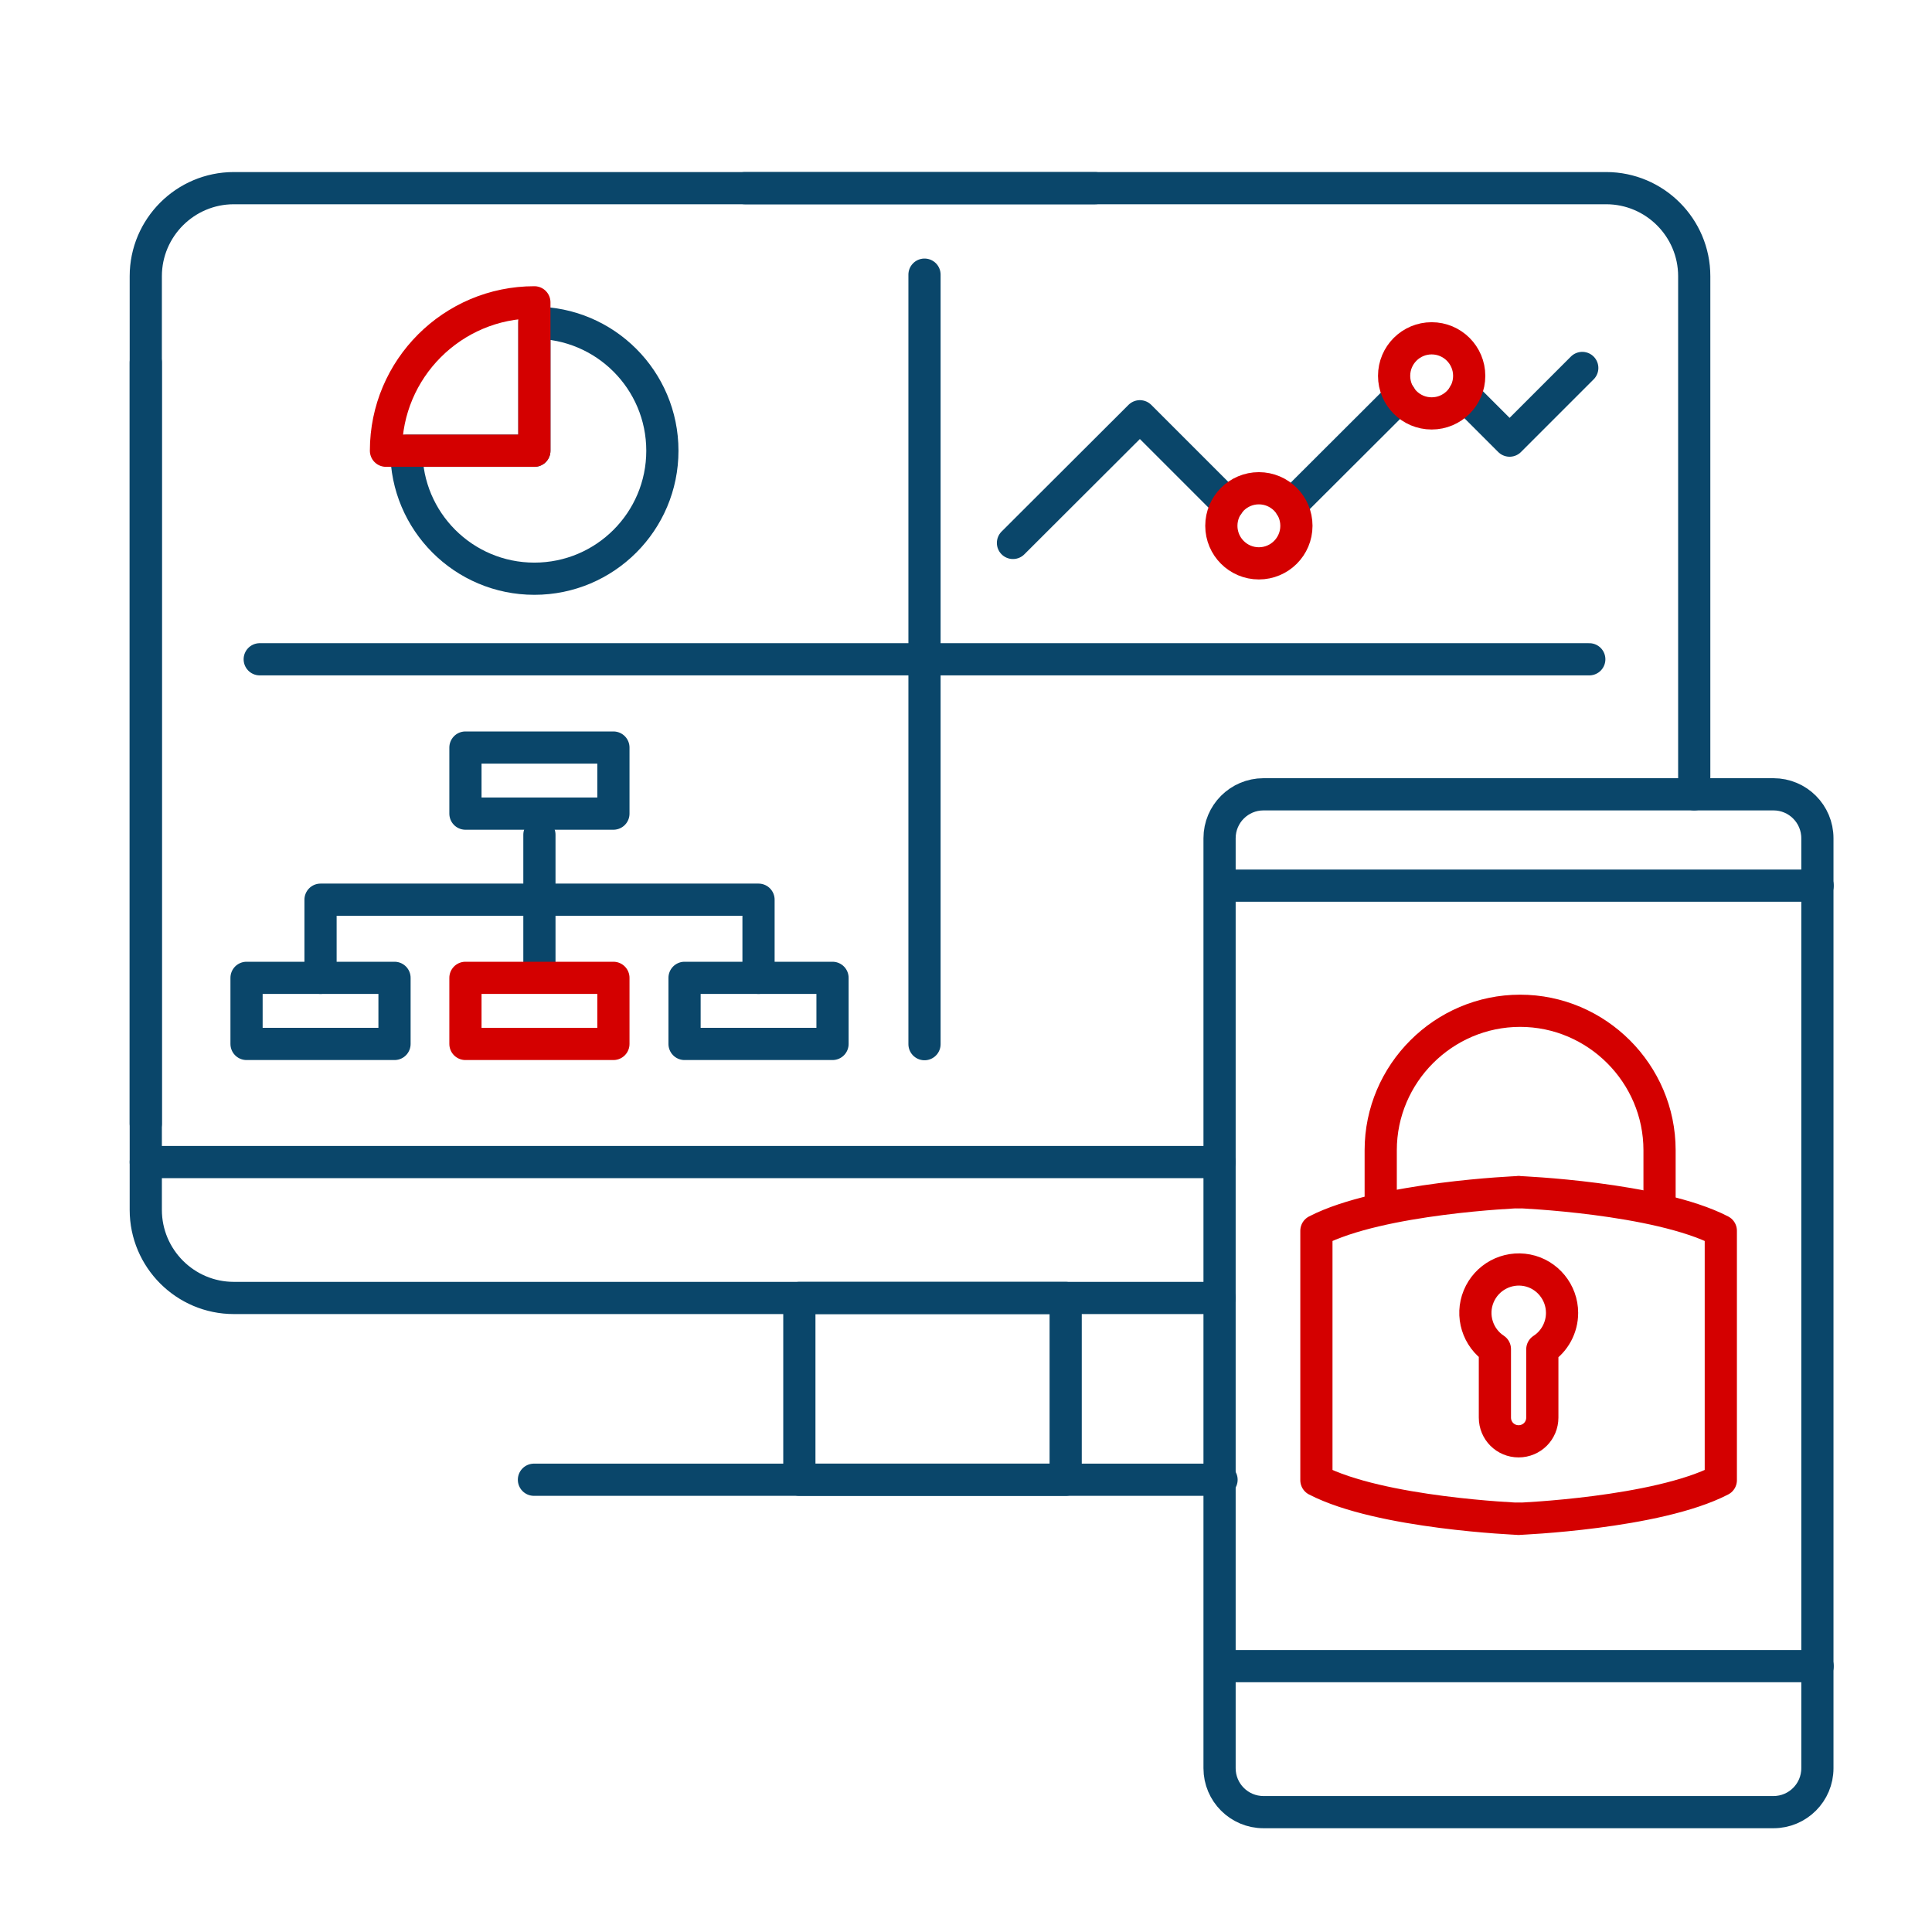 <svg width="90" height="90" viewBox="0 0 90 90" fill="none" xmlns="http://www.w3.org/2000/svg">
<g id="MFA_Zabbix-icon 1">
<path id="Vector" d="M34.701 8.765H74.823C77.083 8.765 78.924 10.606 78.924 12.866V37.002" stroke="#0A466A" stroke-width="1.5" stroke-linecap="round" stroke-linejoin="round"/>
<path id="Vector_2" d="M51.014 8.765H10.892C8.632 8.765 6.791 10.606 6.791 12.866V52.343" stroke="#0A466A" stroke-width="1.5" stroke-linecap="round" stroke-linejoin="round"/>
<path id="Vector_3" d="M56.813 60.464H10.892C8.632 60.464 6.791 58.623 6.791 56.362V16.885" stroke="#0A466A" stroke-width="1.5" stroke-linecap="round" stroke-linejoin="round"/>
<path id="Vector_4" d="M56.813 54.133H6.791" stroke="#0A466A" stroke-width="1.5" stroke-linecap="round" stroke-linejoin="round"/>
<path id="Vector_5" d="M43.067 12.794V48.641" stroke="#0A466A" stroke-width="1.5" stroke-linecap="round" stroke-linejoin="round"/>
<path id="Vector_6" d="M12.099 30.712H74.035" stroke="#0A466A" stroke-width="1.5" stroke-linecap="round" stroke-linejoin="round"/>
<path id="Vector_7" d="M24.893 15.034V20.997H18.931C18.931 24.29 21.6 26.959 24.893 26.959C28.186 26.959 30.856 24.29 30.856 20.997C30.856 17.703 28.186 15.034 24.893 15.034Z" stroke="#0A466A" stroke-width="1.5" stroke-linecap="round" stroke-linejoin="round"/>
<path id="Vector_8" d="M24.893 14.083C21.078 14.083 17.98 17.182 17.98 20.997H24.893V14.083Z" stroke="#D40000" stroke-width="1.5" stroke-linecap="round" stroke-linejoin="round"/>
<path id="Vector_9" d="M18.378 45.552H11.485V48.631H18.378V45.552Z" stroke="#0A466A" stroke-width="1.5" stroke-linecap="round" stroke-linejoin="round"/>
<path id="Vector_10" d="M28.575 34.824H21.682V37.902H28.575V34.824Z" stroke="#0A466A" stroke-width="1.5" stroke-linecap="round" stroke-linejoin="round"/>
<path id="Vector_11" d="M38.782 45.552H31.889V48.631H38.782V45.552Z" stroke="#0A466A" stroke-width="1.5" stroke-linecap="round" stroke-linejoin="round"/>
<path id="Vector_12" d="M25.128 38.884V44.939" stroke="#0A466A" stroke-width="1.5" stroke-linecap="round" stroke-linejoin="round"/>
<path id="Vector_13" d="M14.932 45.552V41.911H35.335V45.552" stroke="#0A466A" stroke-width="1.5" stroke-linecap="round" stroke-linejoin="round"/>
<path id="Vector_14" d="M28.575 45.552H21.682V48.631H28.575V45.552Z" stroke="#D40000" stroke-width="1.5" stroke-linecap="round" stroke-linejoin="round"/>
<path id="Vector_15" d="M68.195 18.399L70.323 20.526L73.708 17.141" stroke="#0A466A" stroke-width="1.5" stroke-linecap="round" stroke-linejoin="round"/>
<path id="Vector_16" d="M60.116 23.553L65.229 18.45" stroke="#0A466A" stroke-width="1.5" stroke-linecap="round" stroke-linejoin="round"/>
<path id="Vector_17" d="M47.188 25.292L53.1 19.391L57.211 23.502" stroke="#0A466A" stroke-width="1.5" stroke-linecap="round" stroke-linejoin="round"/>
<path id="Vector_18" d="M58.643 26.243C59.609 26.243 60.392 25.46 60.392 24.494C60.392 23.528 59.609 22.745 58.643 22.745C57.678 22.745 56.895 23.528 56.895 24.494C56.895 25.46 57.678 26.243 58.643 26.243Z" stroke="#D40000" stroke-width="1.5" stroke-linecap="round" stroke-linejoin="round"/>
<path id="Vector_19" d="M66.692 19.258C67.658 19.258 68.441 18.475 68.441 17.509C68.441 16.543 67.658 15.76 66.692 15.76C65.726 15.76 64.943 16.543 64.943 17.509C64.943 18.475 65.726 19.258 66.692 19.258Z" stroke="#D40000" stroke-width="1.5" stroke-linecap="round" stroke-linejoin="round"/>
<path id="Vector_20" d="M49.643 60.464H37.237V68.932H49.643V60.464Z" stroke="#0A466A" stroke-width="1.5" stroke-linecap="round" stroke-linejoin="round"/>
<path id="Vector_21" d="M24.873 68.932H56.904" stroke="#0A466A" stroke-width="1.5" stroke-linecap="round" stroke-linejoin="round"/>
<g id="Group">
<path id="Vector_22" d="M72.767 61.159C72.767 60.198 72.082 59.359 71.141 59.175C70.19 58.991 69.249 59.502 68.881 60.392C68.513 61.282 68.83 62.315 69.638 62.847V66.037C69.638 66.651 70.129 67.142 70.742 67.142C71.356 67.142 71.847 66.651 71.847 66.037V62.857C72.419 62.489 72.767 61.844 72.767 61.159Z" stroke="#D40000" stroke-width="1.5" stroke-linecap="round" stroke-linejoin="round"/>
<path id="Vector_23" d="M70.742 55.534C70.742 55.534 64.309 55.79 61.323 57.334V68.952C64.309 70.497 70.742 70.752 70.742 70.752" stroke="#D40000" stroke-width="1.5" stroke-linecap="round" stroke-linejoin="round"/>
<path id="Vector_24" d="M70.742 55.534C70.742 55.534 77.175 55.79 80.162 57.334V68.952C77.175 70.497 70.742 70.752 70.742 70.752" stroke="#D40000" stroke-width="1.5" stroke-linecap="round" stroke-linejoin="round"/>
<path id="Vector_25" d="M64.319 56.25V53.581C64.319 50.011 67.244 47.086 70.814 47.086C74.383 47.086 77.308 50.011 77.308 53.581V56.25" stroke="#D40000" stroke-width="1.5" stroke-linecap="round" stroke-linejoin="round"/>
</g>
<path id="Vector_26" d="M82.616 37.002H58.858C57.728 37.002 56.812 37.918 56.812 39.048V82.371C56.812 83.5 57.728 84.416 58.858 84.416H82.616C83.746 84.416 84.661 83.5 84.661 82.371V39.048C84.661 37.918 83.746 37.002 82.616 37.002Z" stroke="#0A466A" stroke-width="1.5" stroke-linecap="round" stroke-linejoin="round"/>
<path id="Vector_27" d="M56.905 41.257H84.672" stroke="#0A466A" stroke-width="1.5" stroke-linecap="round" stroke-linejoin="round"/>
<path id="Vector_28" d="M56.905 77.615H84.672" stroke="#0A466A" stroke-width="1.5" stroke-linecap="round" stroke-linejoin="round"/>
</g>
</svg>
